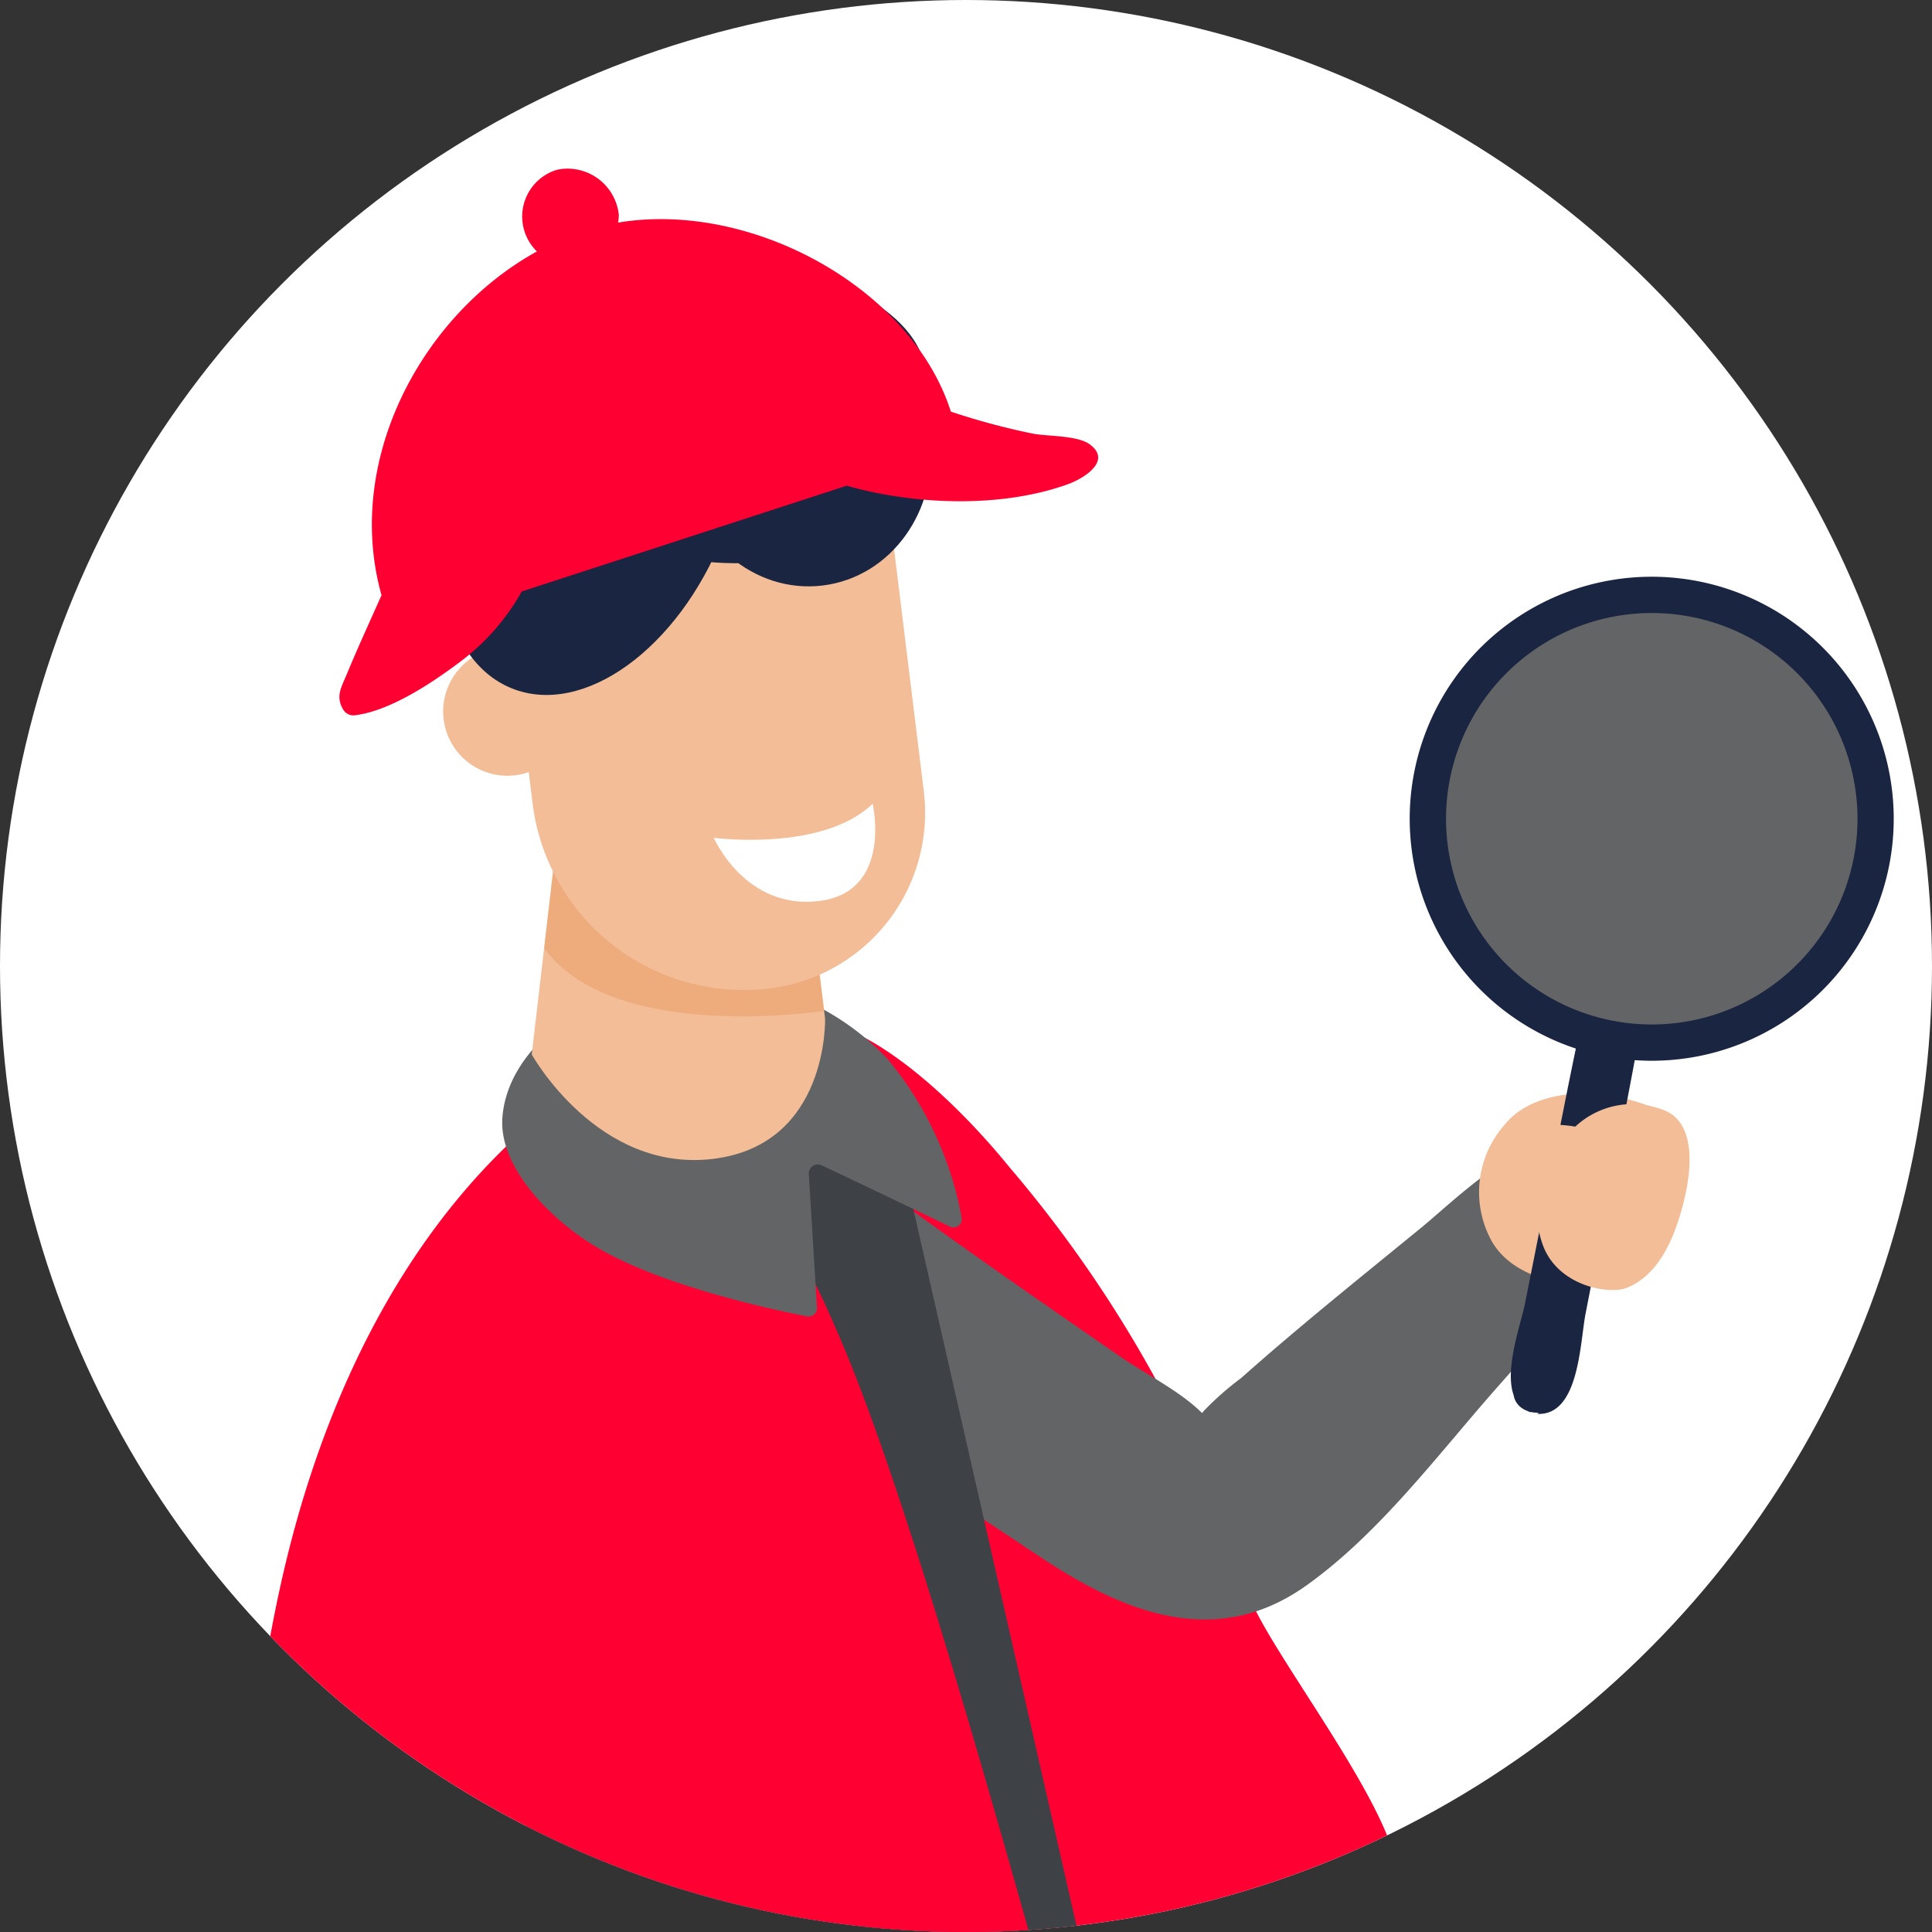 <svg xmlns="http://www.w3.org/2000/svg" xmlns:xlink="http://www.w3.org/1999/xlink" width="152" height="152" viewBox="0 0 152 152"><rect x="0" y="0" width="152" height="152" fill="#333333" stroke="none"/><defs><clipPath id="a"><circle cx="76" cy="76" r="76" transform="translate(0.183 0.183)" fill="#fff"/></clipPath></defs><g transform="translate(-944.183 -1026.183)"><circle cx="76" cy="76" r="76" transform="translate(944.183 1026.183)" fill="#fff"/><g transform="translate(944 1026)" clip-path="url(#a)"><g transform="translate(18.76 13.444)"><g transform="translate(0 32.11)"><path d="M1049.529,1160.923a98.846,98.846,0,0,0-18.795-33.572c-5.4-6.625-11.645-11.454-15.508-11.492s-2.28,3.721-2.379,7.581c4.5,18.357,6.48,42.115,5.86,61.007-.134,4.074-.353,8.332,1.349,12.035s6.056,5.873,9.859,4.405c5.287-2.04,6.26-9.936,11.852-10.861,3.275-.541,6.269,2.015,9.572,2.358,4.765.5,8.919-3.918,9.844-8.617S1051.073,1165.451,1049.529,1160.923Z" transform="translate(-969.877 -1080.875)" fill="#f03"/><path d="M1010.484,1134.656c2.186-3.737,8.071-5.893,11.883-3.116,5.5,4,11.089,7.861,16.684,11.725,2.055,1.422,4.72,2.725,6.485,4.473.046-.053.094-.106.144-.173a23.488,23.488,0,0,1,2.942-2.589c4.593-4.085,9.4-7.927,14.154-11.819,3.429-2.8,11.4-11.024,15.445-4.716,2.034,3.169-.055,6.3-2.1,8.782-2.379,2.872-4.859,5.654-7.323,8.445-4.686,5.3-9.272,11.518-15.074,15.65-7.093,5.044-14.288,2.135-20.805-2.181-6.409-4.246-12.8-8.513-19.314-12.6A8.859,8.859,0,0,1,1010.484,1134.656Z" transform="translate(-969.54 -1081.939)" fill="#636466"/><path d="M1049.72,1150.253" transform="translate(-973.727 -1084.443)" fill="#9e951f" opacity="0.5" style="isolation:isolate"/><path d="M1034.674,1192.2H990.362v-68.164h28.794Z" transform="translate(-967.57 -1081.724)" fill="#3e4146"/><path d="M1030.42,1199.415c-2.422-8.019-11.6-42.825-17.994-57.7-1.972-4.583-4.145-9.249-7.778-12.607s-13.486-5.045-17.933-2.949c-9.4,8.829-15.059,21.2-18.027,33.894-2.613,11.174-3.3,22.7-3.752,34.194a3.552,3.552,0,0,0,3.319,3.759l.146,0c2.942-.039,6.052,1.35,8.67,2.943,3.745,2.276,7.614,5.077,11.959,4.791,5.923-.391,10.527-5.077,16.461-5.006,5.9.072,14.874,6.926,20.448,4.95C1028.7,1204.708,1032.841,1207.434,1030.42,1199.415Z" transform="translate(-964.932 -1081.848)" fill="#f03"/><path d="M1018.6,1118.415a20.334,20.334,0,0,0-16.35-6.315,18.467,18.467,0,0,0-9.312,3.533c-2.465,1.766-4.452,4.448-4.639,7.474-.25,4.041,4.13,8.236,7.64,10.254,5.206,2.995,13.685,4.8,16.343,5.312a.654.654,0,0,0,.763-.524.646.646,0,0,0,.009-.156l-.644-10.519a.71.71,0,0,1,1.011-.687c2,.945,6.384,3.028,10.09,4.826a.654.654,0,0,0,.922-.724A27.183,27.183,0,0,0,1018.6,1118.415Z" transform="translate(-967.354 -1080.479)" fill="#636466"/><path d="M1089.459,1132.851a6.466,6.466,0,0,1-4.956,4.352c-1.879.326-7.458.163-9.483-3.417a7.987,7.987,0,0,1,1.053-9.164c1.82-2.287,6.108-3.245,10.889-1.608C1090.755,1124.312,1091.16,1128.458,1089.459,1132.851Z" transform="translate(-976.249 -1081.532)" fill="#f2bd97"/><g transform="translate(92.329)"><g transform="translate(7.959 17.932)"><path d="M1089.019,1097.745a21.518,21.518,0,0,1-.382,7.713q-1.37,7.984-2.908,15.94-1.511,7.744-3.023,15.486c-.444,2.279-.5,8.047-3.8,7.883l2.21-1.84v.009c-.5,2.54-4.558,2.2-4.051-.374v-.009l1.328,2.095c-2.99-1.041-.86-6.5-.441-8.609q1.553-7.816,3.1-15.635c1.046-5.267,2.178-10.519,3.343-15.763a21.62,21.62,0,0,1,2.589-7.341,1.135,1.135,0,0,1,2.028.442Z" transform="translate(-1076.827 -1096.834)" fill="#1a2541"/></g><circle cx="17.61" cy="17.61" r="17.61" transform="translate(1.439 1.437)" fill="#636466"/><path d="M1090.365,1114.608a19.04,19.04,0,1,0-22.114-15.365A19.04,19.04,0,0,0,1090.365,1114.608Zm-6.239-34.668a16.186,16.186,0,1,1-13.062,18.8A16.186,16.186,0,0,1,1084.126,1079.94Z" transform="translate(-1067.947 -1076.826)" fill="#1a2541"/></g><path d="M1077.377,1125.026s6.868-.783,6.343,1.816-4.153,3.526-5.979,3.422a2.544,2.544,0,0,1-2.365-3.114C1075.658,1125.8,1077.377,1125.026,1077.377,1125.026Z" transform="translate(-976.382 -1081.815)" fill="#f2bd97"/><path d="M1090.008,1132.951c-.98,2.708-2.467,4.154-3.924,4.663-1.376.48-5.39-.186-6.533-3.495-.761-2.207-.609-4.56,1.576-8.029a6.6,6.6,0,0,1,7.941-2.505C1091.668,1124.525,1091.6,1128.527,1090.008,1132.951Z" transform="translate(-976.779 -1081.629)" fill="#f2bd97"/></g><g transform="translate(16.287 22.787)"><path d="M993.184,1087.452a5.059,5.059,0,1,1-5.638-4.405,5.058,5.058,0,0,1,5.638,4.405Z" transform="translate(-983.103 -1068.144)" fill="#f2bd97"/><path d="M990.881,1116.412s5.18,9.332,14.283,8.213,8.794-11.039,8.794-11.039l-.757-6.165-19.952-11.346Z" transform="translate(-983.91 -1069.5)" fill="#f2bd97"/><path d="M997.434,1098.562l-4.245-.843-1.22,10.49c4.957,6.865,19,5.358,22.028,4.947l-.361-2.942-1-3.01Z" transform="translate(-984.023 -1069.67)" fill="#eb9c63" opacity="0.5" style="isolation:isolate"/><g transform="translate(4.161)"><path d="M1009.274,1108.139a16.738,16.738,0,0,1-18.654-14.572h0l-2.874-23.4,30.439-3.737,3.216,26.193a13.928,13.928,0,0,1-12.126,15.521Z" transform="translate(-987.746 -1066.424)" fill="#f2bd97"/><path d="M1006.86,1099.437s8.555,1.133,12.5-2.682c0,0,1.609,6.938-4.216,7.653S1006.86,1099.437,1006.86,1099.437Z" transform="translate(-989.729 -1069.57)" fill="#fff"/></g></g><g transform="translate(16.075 6.918)"><ellipse cx="9.813" cy="10.631" rx="9.813" ry="10.631" transform="translate(17.749 5.977) rotate(-7)" fill="#1a2541"/><path d="M988.51,1082.866c-5.629-2.239-7.332-11.244-3.806-20.11s10.952-14.24,16.583-12,7.333,11.245,3.809,20.112S994.14,1085.106,988.51,1082.866Z" transform="translate(-982.867 -1048.877)" fill="#1a2541"/><path d="M986.419,1057.168c.18-5,8.163-8.776,17.829-8.427s17.356,4.688,17.176,9.689-8.162,8.777-17.83,8.428S986.238,1062.171,986.419,1057.168Z" transform="translate(-983.235 -1048.718)" fill="#1a2541"/><path d="M992.017,1063.944c.18-5,6.823-8.825,14.844-8.536s14.37,4.58,14.19,9.584-6.826,8.824-14.844,8.534S991.836,1068.948,992.017,1063.944Z" transform="translate(-983.816 -1049.41)" fill="#1a2541"/><path d="M995.249,1070.977s-6.536-1.105-7.616,5.508-4.189-6.253-4.189-6.253l.631-5.521,11.7-4.788,3.061,9.159Z" transform="translate(-982.927 -1049.88)" fill="#1a2541"/></g><g transform="translate(8.127)"><path d="M992.721,1041.115a3.839,3.839,0,0,0,1.529,7.48,4.116,4.116,0,0,0,3.4-3.923,4.057,4.057,0,0,0-4.48-3.641A4.1,4.1,0,0,0,992.721,1041.115Z" transform="translate(-975.666 -1041)" fill="#f03"/><path d="M974.589,1081.22c.861-2.082,1.809-4.131,2.722-6.192-3.372-12.027,4.971-25.1,15.945-28.667,11-3.584,25.51,3.726,28.849,14.222a55.314,55.314,0,0,0,6.424,1.727c1.105.226,3.52.125,4.5.846,1.8,1.316-.5,2.691-1.668,3.12-5.105,1.869-11.918,1.709-17.45.135l-25.568,8.321a17.71,17.71,0,0,1-4.912,5.584c-2.169,1.63-5.437,3.8-8.162,4.151a.941.941,0,0,1-1-.488C973.693,1082.958,974.15,1082.284,974.589,1081.22Z" transform="translate(-974 -1041.46)" fill="#f03"/></g></g></g></g></svg>